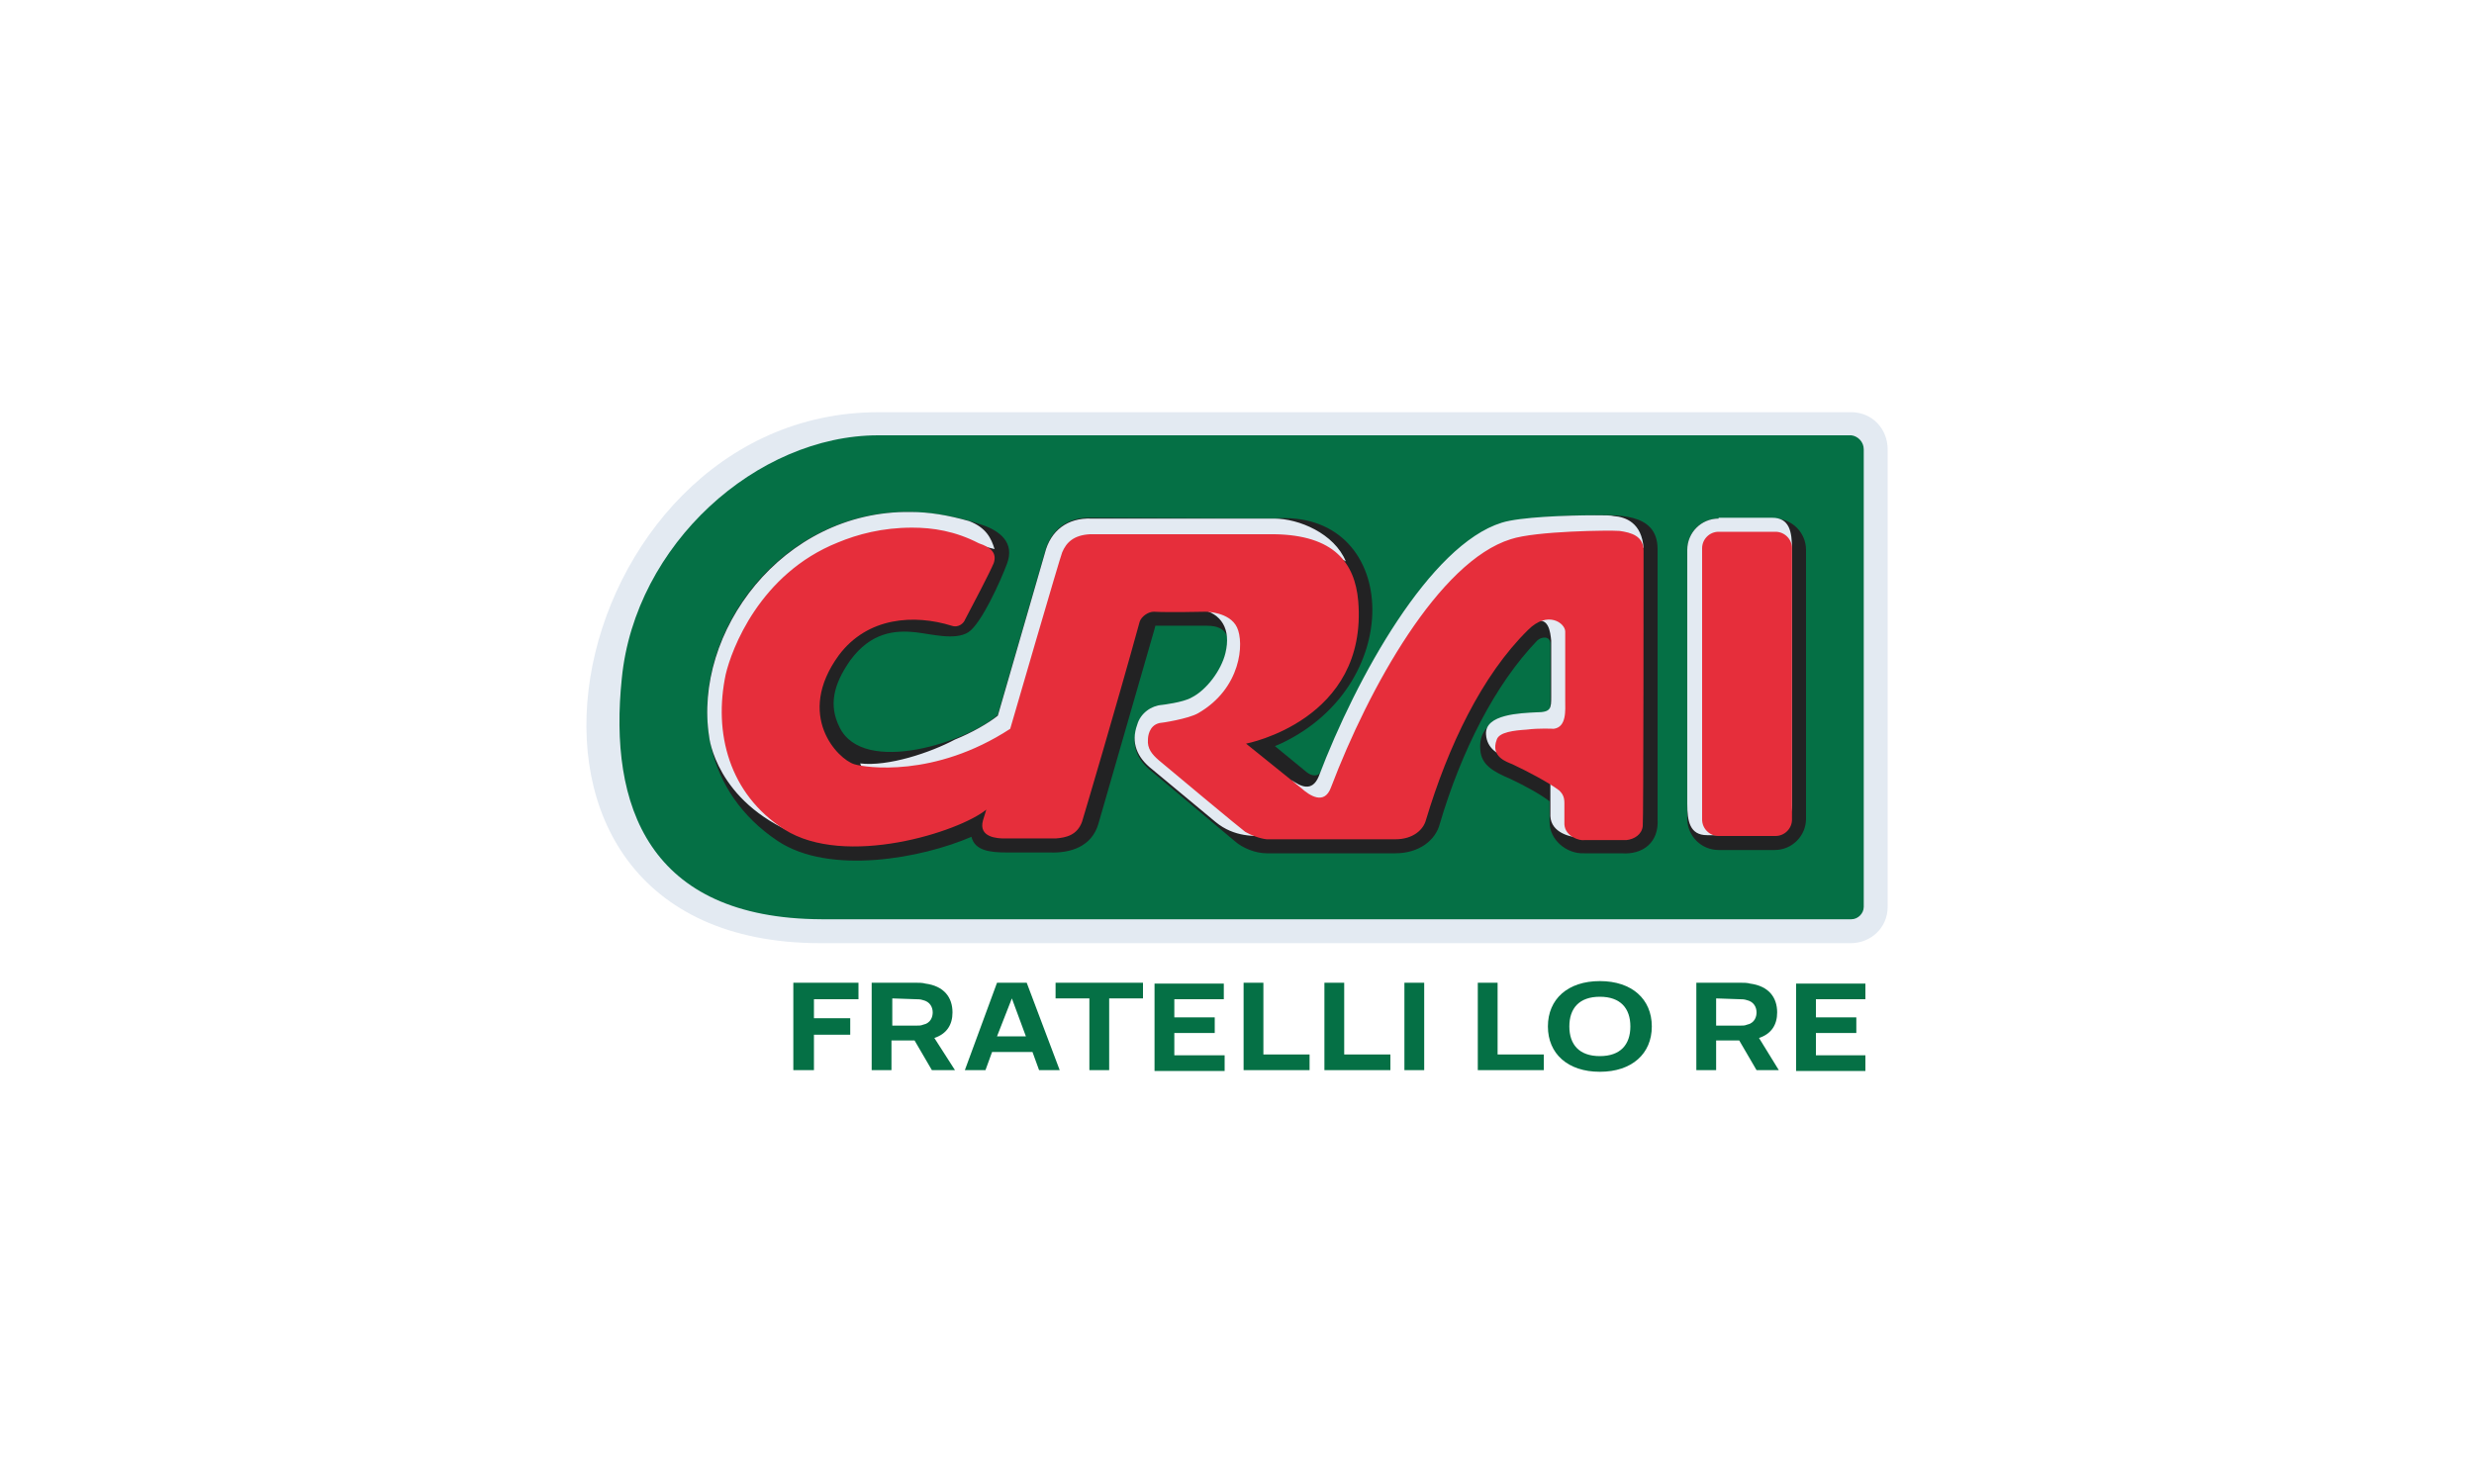 <?xml version="1.0" encoding="utf-8"?>
<!-- Generator: Adobe Illustrator 27.0.0, SVG Export Plug-In . SVG Version: 6.00 Build 0)  -->
<svg version="1.1" id="Livello_1" xmlns="http://www.w3.org/2000/svg" xmlns:xlink="http://www.w3.org/1999/xlink" x="0px" y="0px"
	 viewBox="0 0 300 180" style="enable-background:new 0 0 300 180;" xml:space="preserve">
<style type="text/css">
	.st0{fill:#E3EAF2;}
	.st1{fill:#057045;}
	.st2{fill:#222223;}
	.st3{fill:#E62E3B;}
</style>
<g>
	<g>
		<path class="st0" d="M224.4,114.4H99.5c-45.2,0-31.6-64.4,7-64.4h118c2.5,0,4.4,2,4.4,4.5V110
			C228.9,112.5,226.9,114.4,224.4,114.4"/>
		<path class="st1" d="M226,54.5V110c0,0.8-0.7,1.5-1.5,1.5l0,0H99.6c-21-0.1-25.8-13.8-24.2-29.2C77,66,91.8,52.8,106.5,52.8h118
			C225.3,52.9,226,53.6,226,54.5"/>
		<path class="st2" d="M110.4,62.1c-21.6-0.3-33.9,28-16.1,39.9c6.3,4.2,17.5,2.1,23.5-0.5c0.4,1.7,2.3,1.9,4.3,1.9h5.2
			c2.5,0.1,5.1-0.7,5.9-3.5l6.8-23.6l0.1-0.4h6.3c2.4,0,2.9,1.5,2.3,3.5c-0.6,2-2.3,4.4-4.1,5.4c-0.6,0.3-1.9,0.6-2.8,0.8l-0.9,0.2
			c-1.3,0.1-2.6,1-3,2.4c-0.8,2.2,0,4,1.8,5.4l10,8.4c1,0.9,2.6,1.5,3.9,1.5h7.2h8.4c2.9,0,4.9-1.6,5.4-3.6
			c2.6-8.8,6.7-16.9,11.8-22.2c0.5-0.5,1.6-0.6,1.6,0.4v6.8c0,1.4,0,1.8-1.8,1.8c-2.7,0.1-7,0.3-6.7,4.2c0.1,1.9,1.6,2.7,3.7,3.6
			c1.7,0.8,3.7,1.9,4.7,2.7v2.5c0,2.2,2.1,3.9,4.2,3.8h4.5c2.6,0.2,4.6-1.3,4.4-4.2V66.6c0-4.6-5.2-4.1-8.4-4.1
			c-2.2,0-8.2,0.3-10,0.9c-9.9,3.1-18.6,20.5-22.4,30.1c-0.3,0.8-1.2,0.6-1.7,0.2l-3.9-3.2l0.7-0.3c15.6-7.3,14.3-28.6-0.9-27.3
			l-22.1-0.1c-2.8-0.1-4.9,1.4-5.6,4.2L121,86.7c-3.5,3.2-16.3,7.5-19.2,1.5c-1.3-2.6-0.8-5.1,1.3-8.1c2.5-3.4,5.4-3.7,8-3.4
			c1.8,0.2,4.7,1,6.3,0c1.6-1,4-6.4,4.7-8.3c1-2.6-0.9-4-2.9-4.7C116.3,62.7,113.3,62.2,110.4,62.1L110.4,62.1z M208.4,62.9
			c-2.1,0-3.8,1.7-3.8,3.8v32.6c0,2.1,1.7,3.8,3.8,3.8h6.8c2.1,0,3.8-1.7,3.8-3.8V66.7c0-2.1-1.7-3.8-3.8-3.8
			C215.2,62.9,208.4,62.9,208.4,62.9z"/>
		<path class="st0" d="M110.4,62.1C94.8,61.9,84,76.8,86,89.4l0,0c0,0,0.8,7.8,10.6,11.8c-2.2-1.1-7-9.6-4.8-19.1
			c0.9-4.1,6.6-13.1,15.6-15.7c4.2-1.2,8-1.2,13.2,0.2c-0.4-1.3-1-2.6-3.1-3.4C115,62.5,112.7,62.1,110.4,62.1L110.4,62.1z
			 M193.4,62.5c-3.3,0-9.1,0.2-11.3,0.9c-8.7,2.7-17.6,18.7-22.2,30.8c-0.8,1.9-2.2,1.2-3.3,0.4l0.1,0.1c0.3,0.2,0.8,1.2,1,1.4
			c1,0.8,2.8,2,3.6-0.1C166,84,174.6,68.7,183.2,66c2.9-0.9,11.9-1,13.2-1c1.4,0.1,2.9,1.5,2.9,1.5c-0.2-3.1-2.2-3.8-3.6-3.9
			C195.4,62.5,194.5,62.5,193.4,62.5L193.4,62.5z M208.4,62.9c-2.1,0-3.8,1.7-3.8,3.8v30.8c0,2.1,0.3,3.8,2.4,3.8h6.5
			c2.1,0,3.8-1.6,3.8-3.7v-31c0-2.1-0.3-3.8-2.4-3.8H208.4z M154.5,62.9h-22.2c-2.8-0.1-4.9,1.4-5.6,4.2l0,0l-5.7,19.7
			c-1.1,0.9-3.2,2.1-5.2,2.9c-3,1.6-8.1,3.3-11.5,2.9c1.6,4.4,17.5,0.5,19.4-4.2l5.1-20.4c0,0,1.4-2.9,3.8-2.9l22.6,0.4
			c0.6,0,7.4,2.1,8,2.6C161.8,64.7,157.5,62.9,154.5,62.9L154.5,62.9z M188.1,73.9c-0.8,0.1-1.7,0.5-2.2,1.6
			c1.9-0.9,2.1,1.2,2.2,2.2v6.8c0,1.4,0,1.9-1.8,1.9l0,0c-1.8,0.1-6.3,0.2-6.1,2.7c0.1,1.7,1.5,2.4,2.4,2.8c0.6-1,0.4-2.6,2-2.8
			c1.6-0.1,4-0.3,4.1-0.3c1.5-0.2,2-1.9,2-2.9c0.1-2.9,0.1-7.9,0.1-10.2c0-0.8-1-1.7-2.2-1.8C188.3,73.9,188.2,73.9,188.1,73.9
			L188.1,73.9z M146,73.9c-0.1,0-0.3,0-0.4,0c2.5,0.5,3.7,2.4,3,5.3c-0.5,2.1-2.3,4.5-4.1,5.4c-1,0.6-3.6,0.9-3.6,0.9
			c-1.3,0.1-2.6,1-3,2.4c-0.8,2.2,0,4,1.8,5.4l0,0l7.7,6.4c2.3,1.9,4.8,1.7,6.2,1.7l-2.6-1.9l-8.8-7.7c0,0-1.9-1.1-1.8-2.2
			c0-0.3,0.3-1.3,0.9-1.5c0.4-0.1,4.2-1.3,5.1-1.9c5.2-2.9,5-8.7,3.8-10.6C149.5,75,148.2,73.9,146,73.9L146,73.9z M188,93.9V97v2
			c0.1,2,2.4,2.6,3.8,2.6c-1.2-1.3-1-5.3-1.4-6.1l0,0C189.9,94.6,188,93.9,188,93.9L188,93.9z"/>
		<path class="st3" d="M110.6,64c-3.6,0-6.6,0.8-9,1.8c-9.5,3.8-12.9,13-13.6,16c-1.5,7.1,0.4,14.5,7.1,18.8
			c7.4,4.7,21.2,0.3,24.5-2.4l-0.4,1.3c-0.6,2.1,1.8,2.2,2.6,2.2h6.2c1.3-0.1,2.6-0.4,3.2-2c0.1-0.3,4.2-14.1,7-24.3
			c0.2-0.6,1-1.2,1.7-1.2c1.7,0.1,6.3,0,6.3,0s2.9,0,3.8,1.9s0.5,7.4-4.7,10.4c-1.2,0.7-4.5,1.2-4.7,1.2c-1.3,0.3-1.4,1.7-1.4,2
			c-0.1,1.1,0.5,1.8,1.3,2.5c0.7,0.6,10.3,8.6,10.5,8.7c0.7,0.4,1.7,0.8,2.6,0.9h15.6c2.2,0,3.4-1.2,3.7-2.3
			c2.7-9,6.8-17.6,12.4-23.1c2.4-2.4,4.5-0.8,4.5,0.2v8.4c0,1.1,0.2,3.2-1.4,3.4c-0.1,0-1.7-0.1-3.3,0.1c-1.5,0.1-3.3,0.3-3.6,1.2
			c-0.8,2.1,1.2,2.7,1.9,3c1.7,0.8,4.4,2.2,5.7,3.2c0.4,0.4,0.6,0.8,0.6,1.5v2.6c0.1,1.5,1.9,2,2.4,1.9h5.1c1-0.1,1.9-0.7,2-1.7
			c0.1-0.4,0.1-33.4,0.1-33.4c0-1.8-1.5-2.2-2.9-2.4c-1.2-0.1-10.2,0-13.2,1c-8.7,2.7-17.2,18-21.8,30.1c-0.8,2.2-2.6,1-3.6,0.1
			l-6.7-5.4c0,0,14.8-2.8,13.6-17.3c-0.4-4.6-2.9-8-10.2-8.1c0,0-21.7,0-22.3,0c-2,0.1-2.9,1-3.4,2.2c-0.2,0.4-6.3,21.4-6.3,21.4
			c-9.2,6-17.6,4.7-18.9,4.3c-2-0.6-7.2-5.9-1.9-13.2c3.5-4.7,9.2-5,13.7-3.6c0.9,0.3,1.5-0.4,1.6-0.7c0.8-1.5,3.1-5.9,3.5-6.9
			c0.4-1.2-0.3-1.9-1.8-2.4C115.8,64.4,113.1,64,110.6,64L110.6,64z M208.4,64.5c-1.1,0-2,0.9-2,2v32.9c0,1.1,0.9,2,2,2h6.9
			c1.1,0,2-0.9,2-2V66.5c0-1.1-0.9-2-2-2H208.4z"/>
	</g>
	<g>
		<path class="st1" d="M96.2,129.8v-10.6h7.9v2h-5.4v2.3h4.4v2h-4.4v4.3H96.2z"/>
		<path class="st1" d="M115.8,129.8h-2.8l-2.1-3.6h-2.8v3.6h-2.4v-10.6h5.4c0.3,0,0.8,0,1.1,0.1c2.3,0.3,3.3,1.7,3.3,3.5
			c0,1.5-0.7,2.6-2.2,3.1L115.8,129.8z M108.2,121.1v3.3h2.9c0.3,0,0.6,0,0.8-0.1c1-0.2,1.2-1,1.2-1.5c0-0.6-0.3-1.3-1.2-1.5
			c-0.3-0.1-0.6-0.1-0.8-0.1L108.2,121.1L108.2,121.1z"/>
		<path class="st1" d="M120.9,119.2h3.6l4,10.6H126l-0.8-2.2h-4.9l-0.8,2.2H117L120.9,119.2z M120.9,125.7h3.5l-1.7-4.6L120.9,125.7
			z"/>
		<path class="st1" d="M132.1,129.8v-8.7H128v-1.9h10.6v1.9h-4.1v8.7H132.1z"/>
		<path class="st1" d="M148.5,128v1.9H140v-10.6h8.4v1.9h-6v2.2h4.9v1.9h-4.9v2.7L148.5,128L148.5,128z"/>
		<path class="st1" d="M150.8,129.8v-10.6h2.4v8.7h5.6v1.9H150.8z"/>
		<path class="st1" d="M160.6,129.8v-10.6h2.4v8.7h5.6v1.9H160.6z"/>
		<path class="st1" d="M170.3,129.8v-10.6h2.4v10.6H170.3z"/>
		<path class="st1" d="M179.2,129.8v-10.6h2.4v8.7h5.6v1.9H179.2z"/>
		<path class="st1" d="M187.7,124.5c0-3.3,2.4-5.5,6.3-5.5c3.9,0,6.3,2.2,6.3,5.5s-2.4,5.5-6.3,5.5
			C190.1,130,187.7,127.8,187.7,124.5z M197.7,124.5c0-2.2-1.2-3.6-3.7-3.6c-2.5,0-3.7,1.4-3.7,3.6c0,2.2,1.2,3.6,3.7,3.6
			C196.5,128.1,197.7,126.7,197.7,124.5z"/>
		<path class="st1" d="M215.7,129.8H213l-2.1-3.6h-2.8v3.6h-2.4v-10.6h5.4c0.3,0,0.8,0,1.1,0.1c2.3,0.3,3.3,1.7,3.3,3.5
			c0,1.5-0.7,2.6-2.2,3.1L215.7,129.8z M208.1,121.1v3.3h2.9c0.3,0,0.6,0,0.8-0.1c1-0.2,1.2-1,1.2-1.5c0-0.6-0.3-1.3-1.2-1.5
			c-0.3-0.1-0.6-0.1-0.8-0.1L208.1,121.1L208.1,121.1z"/>
		<path class="st1" d="M226.2,128v1.9h-8.4v-10.6h8.4v1.9h-6v2.2h4.9v1.9h-4.9v2.7L226.2,128L226.2,128z"/>
	</g>
</g>
</svg>
